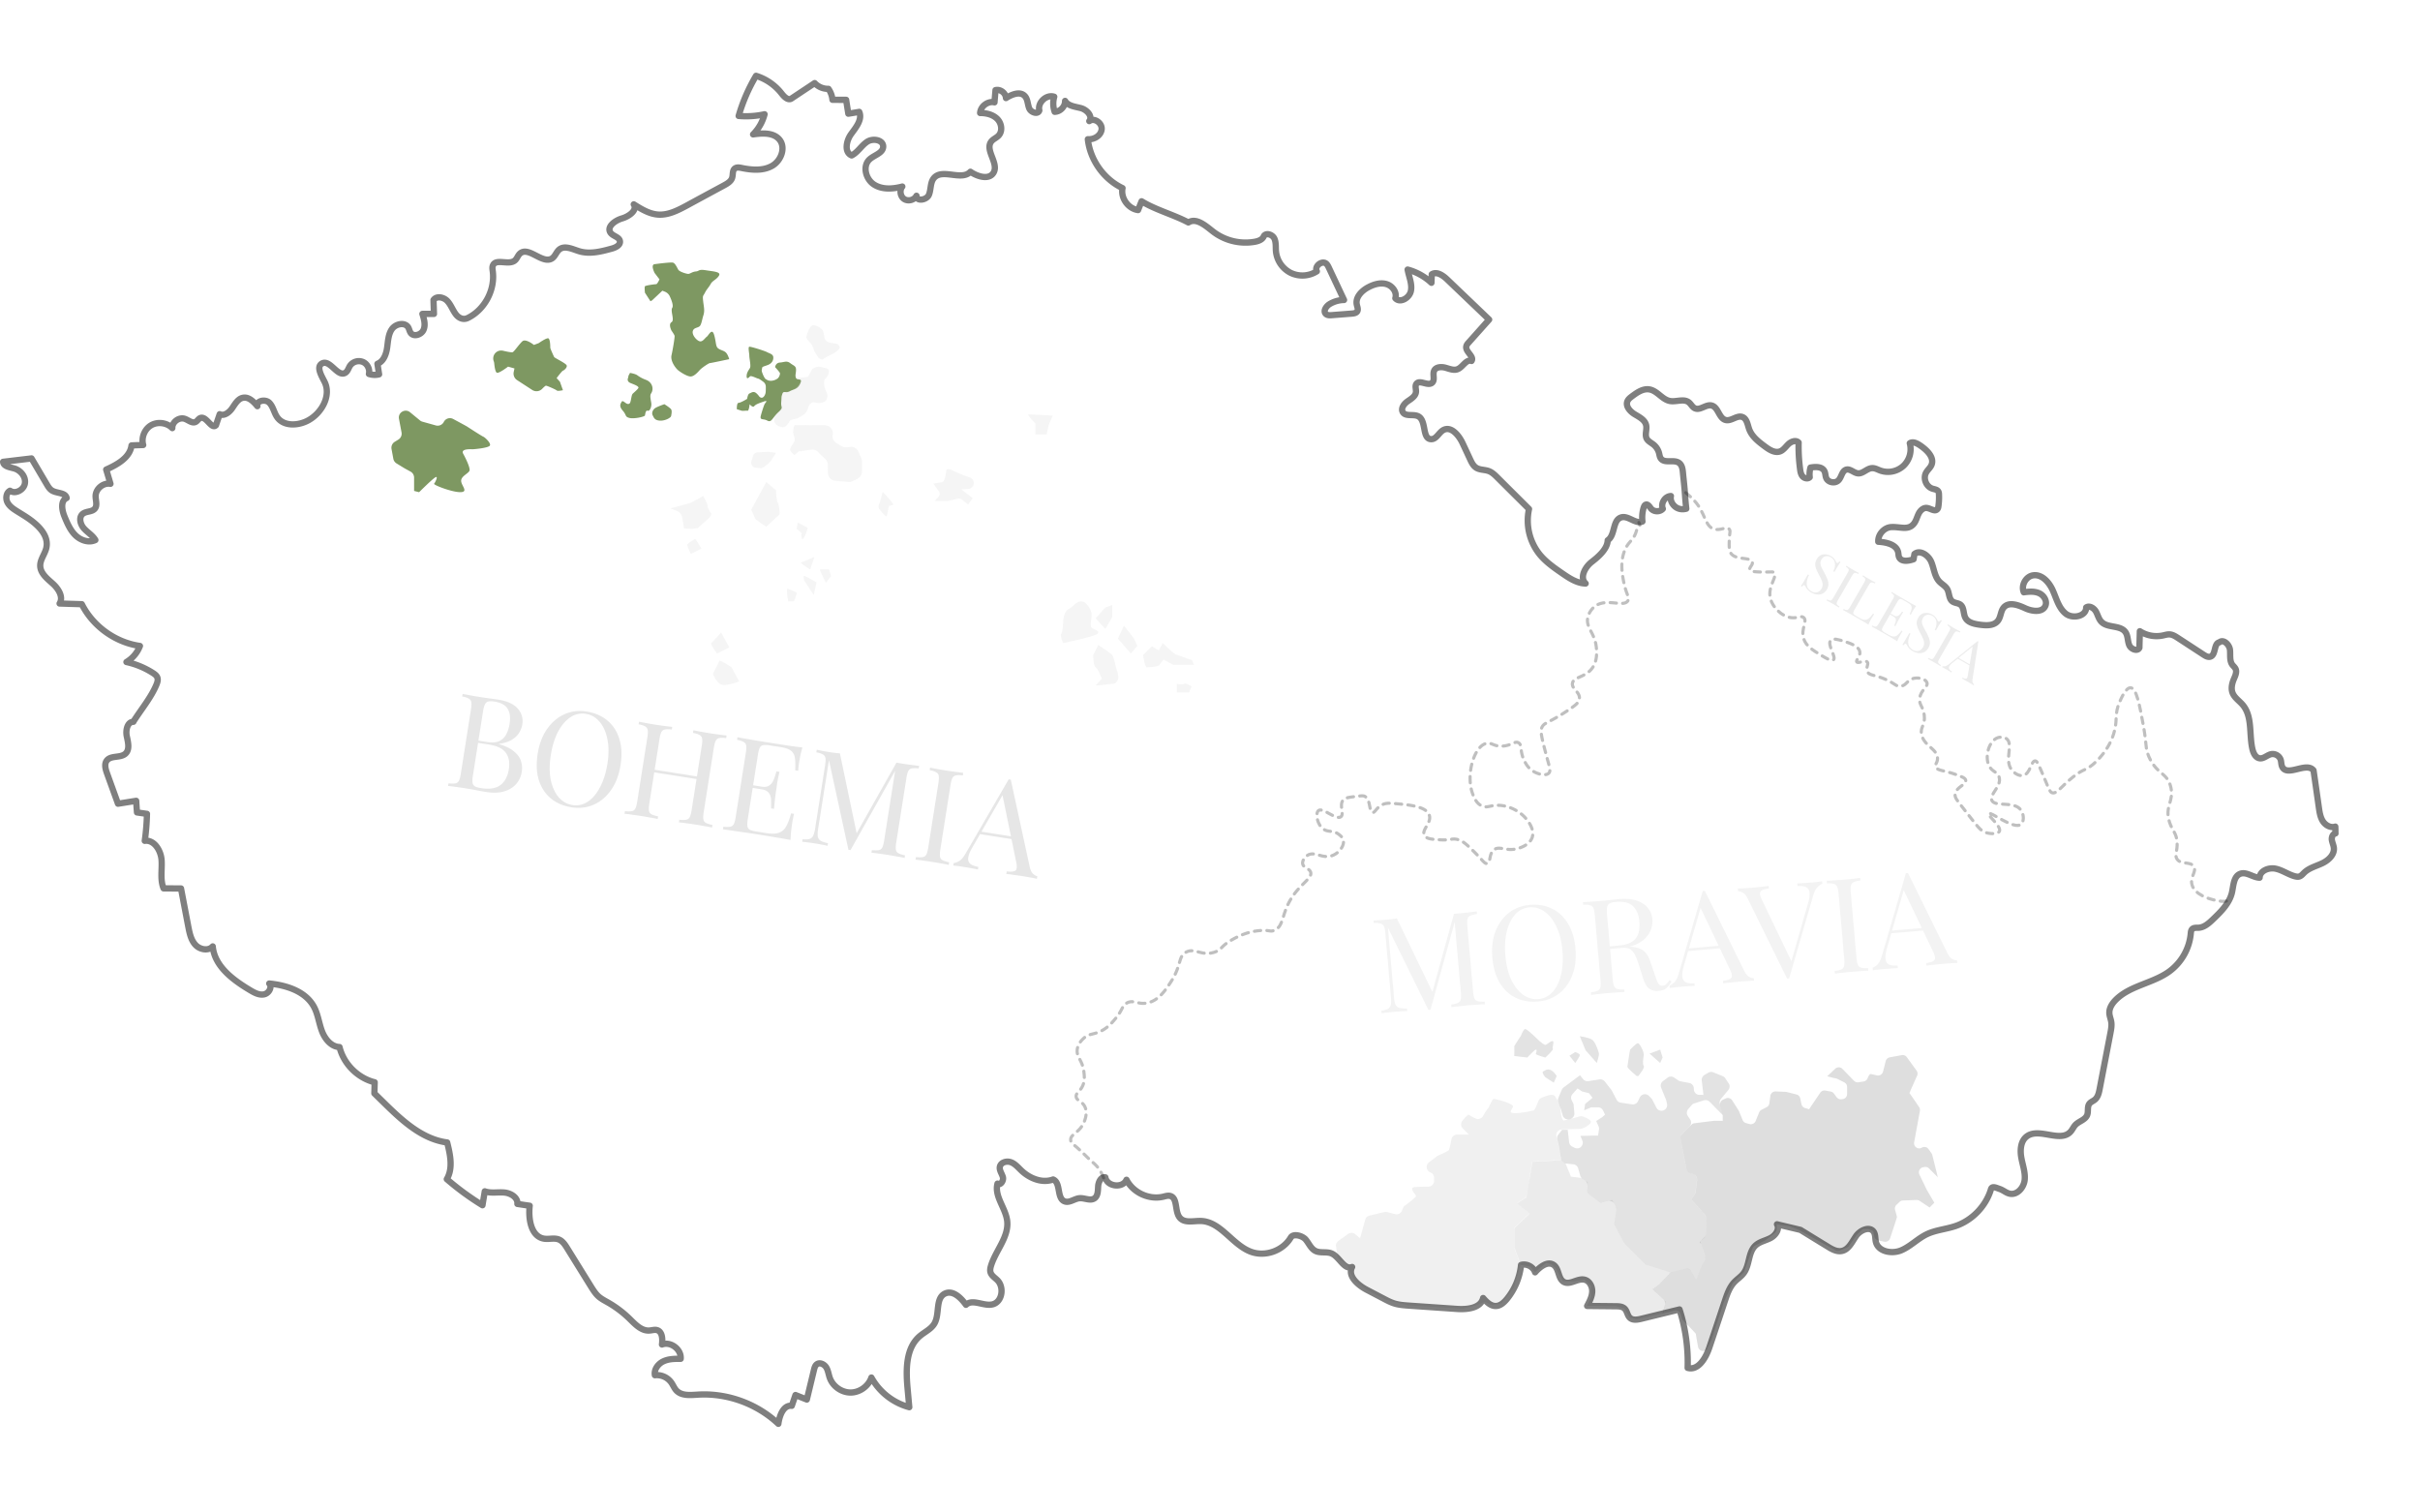 <svg xmlns="http://www.w3.org/2000/svg" width="248" height="155" fill="none"><g clip-path="url(#a)"><path fill="#B5B5B5" fill-opacity=".2" d="m137.075 128.738-.16-.977a.605.605 0 0 1 .237-.585l.99-.719a.597.597 0 0 1 .726.019l.514.418.527-1.896a.596.596 0 0 1 .437-.424l1.516-.36a.641.641 0 0 1 .289 0l.81.212a.597.597 0 0 0 .707-.36c.083-.212.18-.417.231-.456.122-.083 1.118-.829 1.202-.996.083-.167-.791-.867-.167-.951.353-.045.97-.051 1.426-.051a.598.598 0 0 0 .604-.598v-.315a.59.59 0 0 0-.379-.552.6.6 0 0 1-.141-1.035l.797-.604c.038-.025.07-.051.115-.07.225-.097.996-.45 1.099-.553.077-.077.206-.681.289-1.131a.593.593 0 0 1 .585-.482h1.201l-.623-.623a.586.586 0 0 1-.038-.797c.257-.315.591-.687.661-.61.065.064.373.231.656.372a.589.589 0 0 0 .777-.224c.2-.335.437-.72.508-.771.122-.084.418-.996.623-.996.206 0 2.031.456 1.947.79-.083.334-.54.662.206.662.745 0 1.825-.251 1.947-.289.09-.033.334-.624.456-.951a.591.591 0 0 1 .295-.315c.392-.18 1.189-.495 1.401-.187.289.418.579.996.579 1.324 0 .328.122 1.163.334 1.163.16 0 1.182-.283 1.6-.405a.615.615 0 0 1 .372.013c.296.109.836.347.804.553-.039.289-.829.707-1.08.707-.161 0-1.176.032-1.895.057a.594.594 0 0 0-.56.726c.11.47.232 1.016.258 1.08.038.122.205 1.324.205 1.324l-1.619.083-1.324.084-.283 1.645c0 .424-.34 2.004-.34 2.004l-.951.624 1.285 1.034-1.574 1.504c-.129.115 0-.167 0 0v1.94c.038.167.681 1.819.681 1.819l-.668 2.229a.571.571 0 0 1-.103.193L154 133.409a.583.583 0 0 1-.385.225l-.566.084a.565.565 0 0 1-.366-.065l-.263-.135a.62.62 0 0 0-.534-.012l-.443.212a.314.314 0 0 1-.109.038l-1.324.341a.863.863 0 0 1-.186.019l-5.449-.341a.317.317 0 0 1-.109-.019l-2.204-.552a.454.454 0 0 1-.129-.052l-1.876-.976s-.058-.033-.084-.052l-1.034-.777a.625.625 0 0 1-.174-.212l-.417-.823-.257-.585a.6.6 0 0 0-.225-.263l-.559-.36a.613.613 0 0 1-.27-.405l.038.039Z"/><path fill="#9E9E9E" fill-opacity=".2" d="m157.307 130.389-.476-.591-.97-.167-.681-1.818v-1.941l1.574-1.503-1.285-1.035.951-.623.623-3.65 2.943-.167.443.321.559 1.369 1.016.122.706.437-.07.72c-.02.212.07.411.237.539l1.164.874 1.163-.308.475.809-.212 1.44c-.026.167 0 .34.084.495l.931 1.734 2.134 2.134 2.57.803-1.163 1.227-.707.521 1.388 1.266-.27 1.188-2.737.636-.681-.18-.553-.951-.893-.237-2.943-.032.424-.919v-1.118l-.688-.649-1.118.192-1.098-.032-.611-1.137-.437-.52-.623-.225-1.182.97.013.006Z"/><path fill="#747474" fill-opacity=".2" d="m173.804 131.134-.469-.835a.57.57 0 0 0-.636-.277l-1.51.367-2.57-.803-2.076-2.076a.772.772 0 0 1-.103-.135l-.925-1.728a.613.613 0 0 1-.064-.354l.193-1.311a.607.607 0 0 0-.071-.379l-.154-.257a.576.576 0 0 0-.643-.263l-.739.199-1.169-.88a.573.573 0 0 1-.225-.514l.039-.379a.584.584 0 0 0-.27-.547l-.212-.128a.581.581 0 0 1-.251-.328l-.225-.777a.562.562 0 0 0-.495-.411l-.796-.084-.444-.321-.205-1.305s0-.025-.007-.045l-.186-.796a.584.584 0 0 1 .103-.482l.392-.508h.571l.148 1.279a.578.578 0 0 0 .322.45l.25.122a.568.568 0 0 0 .656-.11.587.587 0 0 0 .128-.623l-.199-.488 1.433-.032h.372l.097-.611a.609.609 0 0 0-.039-.321l-.244-.559.623-.405.283-.251-.212-.43a.579.579 0 0 0-.514-.321h-.572a.545.545 0 0 0-.225.045l-.617.263.097-.655.758-.624-.353-.469-.714-.186-.469-.308-.514.571a.576.576 0 0 0-.083.649l.135.257a.68.68 0 0 1 .064.219l.071.835a.58.58 0 0 1-.437.611l-.071.019a.573.573 0 0 1-.688-.405l-.173-.61s-.006-.026-.013-.039l-.263-.732a.566.566 0 0 1 .013-.424l.346-.816a.558.558 0 0 1 .187-.238l1.677-1.247.321.399a.57.57 0 0 0 .533.205l1.144-.18a.581.581 0 0 1 .54.212l.662.842.058.09.494.938a.578.578 0 0 0 .424.302l1.164.174a.57.57 0 0 0 .597-.315l.199-.405a.576.576 0 0 1 .926-.148l.244.244a.53.53 0 0 1 .103.142l.424.822c.083.161.231.27.404.302h.013a.573.573 0 0 0 .669-.687l-.078-.341s-.019-.064-.025-.09l-.501-1.227a.576.576 0 0 1 .186-.675l.469-.353a.58.58 0 0 1 .668-.019l.437.295a.615.615 0 0 0 .212.09l.913.174a.571.571 0 0 1 .462.52l.013.174a.573.573 0 0 0 .572.526h.405l-.174-1.477a.583.583 0 0 1 .283-.566l.392-.231a.575.575 0 0 1 .501-.039l.97.392c.11.045.2.116.264.219l.347.52a.571.571 0 0 1-.039.688l-.751.906c-.116.141-.161.334-.116.514l.295 1.143-1.336-1.362a.584.584 0 0 0-.585-.148l-.996.315a.55.55 0 0 0-.263.174l-.354.411a.58.58 0 0 0-.045.694l.245.366a.573.573 0 0 1-.071.726l-.758.759a.591.591 0 0 0-.161.52l.591 3.039a.595.595 0 0 0 .379.437l.334.116c.257.09.418.347.386.617l-.148 1.201a.693.693 0 0 1-.09.251l-.36.54 1.369 1.51a.57.57 0 0 1 .148.398l-.026 1.651a.577.577 0 0 1-.205.437l-.354.296.514 1.549a.332.332 0 0 1-.013.25l-.398.925-.546 1.189h.006Zm-14.577-20.183-.868-.559s-.405-.494-.218-.591c.186-.096.405-.283.745-.154.341.129.643.63.643.63l-.302.674Zm2.202-2.017-.591-.745.591-.373s.469.154.469.308c0 .155-.469.81-.469.81Zm-3.074-.559s-.996-.283-.964-.372c.032-.09.154-.47 0-.437-.154.032-.868.809-.868.809l-1.343-.154s.026-.9 0-.964c-.025-.064.688-1.118.688-1.118s.25-.681.437-.681c.186 0 1.086.867 1.246 1.028.161.161.656.591.81.591.154 0 .623-.469.778-.372.154.096-.097.681 0 .777.096.096-.778.9-.778.9l-.006-.007Zm5.285.559-1.15-1.304-.592-1.433s.958.122 1.286.373c.327.25.642 1.214.674 1.401.032.186-.218.963-.218.963Z"/><path fill="#747474" fill-opacity=".2" d="M167.74 110.277s-.996-.79-.964-.977c.032-.186.251-1.709.283-1.741.032-.032.655-.681.81-.656.154.026.642.9.584 1.247-.058.347-.148.9 0 1.086.148.186-.559 1.034-.559 1.034h-.154v.007Zm2.393-1.343-1.086-.963 1.086-.405.25.809-.25.559Z"/><path fill="#5D5D5D" fill-opacity=".2" d="M175.013 138.151a.526.526 0 0 1-.996-.128 53.971 53.971 0 0 1-.231-1.324c0-.051-.989-1.067-1.298-1.381a.491.491 0 0 1-.128-.225l-.123-.424a.525.525 0 0 0-.629-.367l-1.234.302.251-.893a.52.52 0 0 0-.155-.533l-1.15-1.048.669-.488s.051-.038.07-.064l1.131-1.195 1.542-.373a.523.523 0 0 1 .585.251l.488.867.913-2.05a.55.55 0 0 0 .019-.379l-.392-1.169c-.064-.193-.25-.174-.103-.315l.405-.392a.509.509 0 0 0 .161-.373l.025-1.638a.521.521 0 0 0-.135-.36l-1.381-1.523.366-.546a.513.513 0 0 0 .084-.231l.148-1.208a.584.584 0 0 0-.392-.624l-.354-.122a.533.533 0 0 1-.347-.398l-.604-3.091a.523.523 0 0 1 .148-.475l.977-.977a.512.512 0 0 1 .308-.148l1.992-.25h.9v-.559l-.257-.996a.53.53 0 0 1 .302-.617l.269-.122a.529.529 0 0 1 .656.199l.662 1.041.045.083.366.9a.534.534 0 0 0 .347.308l.353.097a.531.531 0 0 0 .63-.309l.36-.886a.514.514 0 0 1 .25-.27l.515-.264a.523.523 0 0 0 .282-.398l.103-.758a.528.528 0 0 1 .546-.457l1.003.039c.038 0 .07.006.109.013l1.015.257a.529.529 0 0 1 .386.398l.128.598c.039.186.18.34.36.392l.418.128 1.143-1.69a.53.53 0 0 1 .534-.225l.546.103c.128.026.25.097.328.206l.276.373a.54.54 0 0 0 .469.212l.122-.013a.531.531 0 0 0 .482-.527v-.72a.526.526 0 0 0-.283-.469c-.334-.173-.848-.437-.899-.424-.077.013-.855-.206-.855-.206l.816-.771a.526.526 0 0 1 .739.013l1.189 1.221c.122.122.289.18.456.154l.527-.083a.526.526 0 0 0 .405-.315c.083-.212.212-.463.321-.45.09.013.373.077.63.142a.53.53 0 0 0 .636-.386l.27-1.073a.533.533 0 0 1 .417-.392l1.234-.225a.516.516 0 0 1 .52.212l.996 1.375c.11.154.129.354.052.527-.257.566-.81 1.793-.778 1.793.032 0 .714 1.009.99 1.426a.513.513 0 0 1 .077.386l-.591 3.213a.527.527 0 0 0 .784.552.528.528 0 0 1 .7.154l.302.437c.039.052.064.11.077.174l.566 2.268-.906-.906a.527.527 0 0 0-.469-.148l-.135.026a.53.53 0 0 0-.379.752l.758 1.568.019.038.752 1.272-.482.495-1.022-.681a.527.527 0 0 0-.308-.09l-1.401.051a.53.53 0 0 0-.353.148l-.315.302a.524.524 0 0 0-.142.521c.084.289.193.687.193.726 0 .064-.45 1.413-.469 1.458-.006.026-.128.399-.231.714a.526.526 0 0 1-.611.353l-.604-.128a.53.53 0 0 1-.411-.418l-.103-.54-.527-.218-.546.032-.565.52s-.052.052-.071.084l-.79 1.111a.53.53 0 0 1-.238.187l-.707.276a.525.525 0 0 1-.449-.032l-3.657-2.037s-.038-.019-.057-.026l-.874-.353c-.039-.013-.077-.026-.116-.032l-1.292-.199v.469c0 .16-.077.315-.205.417l-.913.707s-.051.039-.083.052l-1.035.533a.566.566 0 0 0-.257.289l-.366 1.022-.456 1.298a.484.484 0 0 1-.135.205l-.97.926a.604.604 0 0 0-.116.16l-.861 1.838s-.019.038-.026.058l-1.24 3.778s-.013.039-.026.058l-.404.867h.025Z"/><path stroke="#000" stroke-linecap="round" stroke-linejoin="round" stroke-opacity=".5" stroke-width=".643" d="M13.673 73.966c-.624.006-.81.874-.681 1.484.128.61.327 1.35-.129 1.78-.514.476-1.497.154-1.921.713-.277.367-.129.88.025 1.311.373 1.035.752 2.076 1.125 3.11.623-.096 1.24-.199 1.863-.295.026.398.052.796.084 1.188.34.052.681.097 1.021.148a23.31 23.31 0 0 1-.224 2.763c.97-.128 1.651.99 1.722 1.966.07.977-.167 2.005.205 2.905.598 0 1.189.013 1.787.013l.751 3.932c.129.655.27 1.35.727 1.844.456.495 1.33.656 1.773.16.186 2.044 2.082 3.445 3.842 4.492.43.257.913.521 1.408.424.494-.09.873-.745.54-1.111 1.792.173 3.745.809 4.594 2.403.404.764.5 1.651.803 2.461.302.809.944 1.613 1.805 1.645.425 1.735 1.87 3.18 3.605 3.611-.013.379-.02.758-.032 1.137l.957.938c1.864 1.832 3.914 3.753 6.503 4.093.315 1.247.617 2.648-.038 3.759a27.542 27.542 0 0 0 3.656 2.673c.077-.475.16-.951.237-1.426.624.225 1.318.064 1.986.122.662.051 1.42.508 1.356 1.169.424.065.841.129 1.26.187-.149 1.349.128 3.148 1.464 3.373.508.084 1.054-.109 1.536.09.379.161.623.534.842.887l2.428 3.913c.238.379.476.765.81 1.054.276.238.604.405.919.585a10.849 10.849 0 0 1 2.249 1.696c.61.598 1.253 1.291 2.101 1.182.231-.025.463-.096.688-.038.552.148.597.906.52 1.478.9-.341 2.005.507 1.915 1.465-.598 0-1.221 0-1.767.257-.546.257-.983.835-.874 1.426a1.83 1.83 0 0 1 1.677.745c.193.27.308.592.533.829.527.553 1.407.463 2.166.418 3.013-.193 6.085.919 8.276 2.988.11-.848.527-1.953 1.375-1.844.128-.366.25-.733.379-1.105l1.163.462.733-3.039c.051-.212.115-.443.289-.572.302-.231.758-.013.963.308.2.322.238.714.367 1.074.308.88 1.214 1.516 2.146 1.51.932-.007 1.825-.656 2.12-1.536a6.309 6.309 0 0 0 3.881 3.039c-.057-.61-.109-1.221-.167-1.831-.18-1.934-.231-4.19 1.24-5.449.508-.437 1.176-.72 1.51-1.304.56-.977.065-2.59 1.086-3.065.804-.373 1.626.437 2.14 1.156.688-.642 1.812.174 2.725-.045.995-.244 1.22-1.754.494-2.48-.25-.251-.591-.45-.7-.79-.071-.225-.019-.469.051-.701.489-1.574 1.851-2.956 1.652-4.594-.161-1.324-1.337-2.519-.99-3.81.302.225.649-.302.553-.662-.103-.366-.386-.707-.309-1.073.097-.45.694-.617 1.131-.456.431.16.739.539 1.073.854.861.816 2.14 1.324 3.252.913.816.34.347 1.921 1.175 2.242.495.193 1.003-.276 1.53-.321.514-.045 1.086.302 1.523.019.372-.251.359-.784.385-1.234.026-.449.296-1.008.739-.925.167.957 1.78 1.15 2.166.251.687 1.33 2.332 2.082 3.791 1.728.212-.051.43-.122.642-.083.855.173.469 1.593 1.041 2.255.495.565 1.394.302 2.146.321 2.044.058 3.219 2.448 5.134 3.155 1.472.546 3.284-.103 4.08-1.458.264-.45 1.196-.187 1.53.205.334.399.539.938 1.002 1.17.508.25 1.144.038 1.664.263.81.354 1.273 1.709 2.095 1.382-.501.912.585 1.857 1.504 2.339.591.308 1.176.616 1.767.925.34.18.687.36 1.06.475.475.148.983.18 1.484.219 1.645.115 3.296.225 4.941.34 1.054.071 2.436-.083 2.667-1.118.347.399.771.829 1.298.816.463-.006.842-.36 1.137-.713a6.605 6.605 0 0 0 1.452-3.495c.579-.167 1.253.186 1.44.758.495-.572 1.311-1.195 1.921-.746.553.405.424 1.395 1.022 1.729.636.353 1.413-.399 2.12-.231.508.115.81.694.79 1.22-.019.527-.276 1.009-.52 1.472.983.013 1.96.019 2.943.032.315 0 .662.019.893.238.27.257.276.7.553.951.295.27.764.192 1.156.096 1.305-.321 2.615-.636 3.92-.957.617 1.927.899 3.964.835 5.988 1.08.309 1.857-1.002 2.217-2.069.54-1.606 1.073-3.206 1.606-4.812.225-.675.463-1.369.945-1.89.315-.34.72-.584.989-.957.611-.829.437-2.108 1.189-2.808.424-.398 1.035-.501 1.549-.771s.957-.906.662-1.407c.803.193 1.6.379 2.403.572.931.572 1.857 1.143 2.788 1.709.444.276.945.559 1.459.45.713-.148 1.041-.938 1.459-1.536.417-.598 1.388-1.028 1.799-.431.199.296.141.694.225 1.041.244 1.003 1.625 1.26 2.583.868.951-.399 1.69-1.195 2.615-1.645.932-.45 1.998-.521 2.975-.855 1.709-.584 3.104-2.037 3.624-3.772.109-.366.54-.141.9-.019.359.122.655.405 1.028.482.764.161 1.439-.636 1.523-1.407.083-.778-.213-1.536-.347-2.307-.135-.771-.065-1.677.552-2.152 1.253-.958 3.457.681 4.504-.495.187-.212.296-.482.489-.688.36-.379.996-.507 1.201-.996.155-.372-.012-.848.232-1.176.141-.186.385-.269.565-.417.315-.264.411-.694.488-1.093.367-1.914.739-3.829 1.106-5.744.07-.373.147-.752.083-1.131-.045-.302-.18-.591-.193-.893-.025-.514.277-.983.637-1.349 1.465-1.491 3.816-1.697 5.506-2.93a5.459 5.459 0 0 0 2.198-3.869c.013-.16.026-.34.141-.462.161-.174.437-.135.675-.148.565-.039 1.034-.45 1.446-.848.835-.797 1.715-1.664 1.966-2.789.154-.707.167-1.632.842-1.889.642-.244 1.298.385 1.985.398.026-.713.932-1.066 1.626-.925.694.141 1.291.591 1.979.778.154.038.315.07.462.025.212-.064.354-.25.508-.398.508-.489 1.227-.662 1.857-.964.63-.302 1.253-.88 1.176-1.58-.032-.277-.167-.534-.206-.817-.032-.276.097-.617.373-.655-.013-.219 0-.482-.019-.7-.469.16-.996-.129-1.266-.54-.27-.412-.347-.92-.418-1.414-.18-1.272-.36-2.538-.546-3.804-.713-.919-2.667.681-3.2-.353-.122-.231-.09-.514-.173-.758a.87.87 0 0 0-.971-.553c-.404.084-.745.475-1.163.424-.424-.051-.655-.514-.751-.932-.36-1.529.019-3.34-.996-4.543-.354-.417-.855-.732-1.048-1.24-.167-.45-.051-.957.135-1.4.148-.347.341-.752.161-1.086-.077-.142-.206-.245-.302-.367-.328-.43-.193-1.034-.257-1.567-.071-.534-.675-1.106-1.08-.752-.597.122-.34 1.285-.925 1.471-.238.077-.488-.064-.694-.199-.88-.572-1.761-1.15-2.641-1.722-.257-.167-.527-.34-.829-.36-.244-.02-.475.064-.713.11a3.163 3.163 0 0 1-2.352-.438c-.013.566-.032 1.131-.045 1.697-.192.418-.88.148-1.047-.283-.174-.43-.116-.944-.386-1.323-.526-.746-1.824-.393-2.461-1.054-.282-.29-.366-.714-.565-1.06-.199-.348-.662-.637-.996-.412.013.913-1.388 1.202-2.101.63-.713-.572-.945-1.536-1.317-2.371-.373-.835-1.118-1.69-2.024-1.549-.752.116-1.253 1.041-.951 1.735.526-.07 1.085-.122 1.574.097.488.218.848.81.636 1.298-.315.713-1.369.565-2.075.237-.707-.327-1.645-.674-2.172-.096-.341.379-.302.983-.617 1.388-.411.527-1.202.488-1.864.398-.565-.077-1.208-.212-1.471-.713-.225-.43-.116-1.047-.508-1.343-.237-.173-.578-.154-.816-.328-.379-.276-.308-.867-.539-1.272-.187-.315-.534-.488-.791-.752-.514-.533-.552-1.349-.842-2.03-.282-.681-1.156-1.279-1.722-.803-.032.18-.057.36-.09.533-.526.193-1.278.29-1.49-.225-.058-.148-.052-.315-.084-.469-.167-.822-1.208-1.047-2.043-1.099-.045-.745.597-1.465 1.343-1.503.944-.045 1.754.379 2.326-.373.218-.29.302-.655.462-.983.161-.328.47-.636.829-.604.379.032.81.417 1.08.141.09-.09.116-.225.128-.353.052-.38.071-.771.052-1.157 0-.122-.013-.25-.084-.347-.122-.173-.366-.192-.572-.257-.649-.193-.996-1.047-.668-1.638.154-.283.424-.489.553-.784.334-.771-.456-1.536-1.157-2.011-.321-.219-.739-.437-1.06-.225a2.346 2.346 0 0 1-.662 2.326 2.352 2.352 0 0 1-2.371.469c-.276-.103-.546-.264-.842-.244-.52.025-.925.584-1.439.533-.424-.039-.784-.488-1.195-.38-.437.123-.476.746-.784 1.08-.347.38-1.08.25-1.272-.224-.097-.232-.071-.502-.193-.72-.251-.463-.906-.437-1.42-.347-.09.321-.116.662-.077.99-.187.199-.546.121-.726-.084-.18-.206-.232-.495-.264-.765a17.315 17.315 0 0 1-.148-2.705c-.269-.283-.751-.116-1.034.148-.283.263-.508.623-.868.758-.526.193-1.079-.154-1.529-.488-.668-.495-1.368-1.028-1.645-1.812-.16-.457-.231-1.048-.681-1.221-.559-.219-1.156.462-1.735.302-.681-.18-.739-1.317-1.426-1.484-.579-.142-1.17.533-1.709.289-.27-.122-.399-.437-.63-.617-.527-.405-1.285-.013-1.934-.135-.791-.148-1.285-1.035-2.082-1.182-.662-.123-1.279.308-1.819.713-.179.135-.359.276-.449.482-.225.514.257 1.053.732 1.343.476.289 1.054.572 1.182 1.118.103.456-.154.964.052 1.375.141.282.463.424.707.623.27.218.469.52.559.855.051.192.07.404.186.565.392.546 1.349.058 1.883.463.295.225.353.636.385 1.002.077.823.148 1.298.219 2.352.019.308.058.77.122 1.33-.039.013-.643.2-1.144-.212-.321-.264-.52-.675-.43-1.086-.611.02-1.067.752-.829 1.31-.302.341-.919.328-1.208-.025-.155-.193-.328-.495-.553-.398-.103.045-.154.16-.193.27a3.489 3.489 0 0 0-.135 1.452c-.694.308-1.452-.643-2.178-.418-.906.276-.591 1.831-1.381 2.346-.026.88-.939 1.676-1.632 2.21-.694.533-1.273 1.62-.63 2.217-.887-.02-1.671-.54-2.397-1.041-.822-.566-1.651-1.144-2.294-1.915a5.547 5.547 0 0 1-1.111-4.678c-1.08-1.08-2.166-2.153-3.245-3.232-.257-.257-.527-.52-.861-.649-.431-.167-.939-.103-1.324-.36-.289-.193-.45-.52-.598-.835-.257-.553-.514-1.105-.771-1.651-.379-.816-1.176-1.793-1.972-1.37-.469.252-.714.946-1.247.939-.957-.006-.475-1.844-1.298-2.326-.501-.29-1.311.051-1.613-.437-.237-.38.116-.855.482-1.112.367-.257.823-.52.861-.963.026-.283-.122-.598.045-.83.334-.462 1.183.27 1.613-.115.321-.283.026-.842.206-1.234.18-.398.745-.417 1.163-.302.417.116.874.315 1.272.135.52-.231.861-1.034 1.394-.829.302-.462-.617-.919-.539-1.465.025-.173.141-.314.263-.443l2.082-2.333c-1.433-1.375-2.872-2.743-4.305-4.118-.431-.412-1.073-.855-1.574-.52-.013.288-.02.578-.033.867a5.803 5.803 0 0 0-2.441-1.356c.128.726.475 1.446.34 2.172-.128.726-1.111 1.317-1.6.764.193-.604-.295-1.265-.906-1.445-.604-.18-1.266.012-1.825.302-.694.353-1.381 1.034-1.22 1.799.051.238.173.501.038.707-.109.16-.328.192-.527.212-.687.051-1.375.109-2.062.16-.219.02-.469.026-.624-.128-.289-.29.026-.771.367-.99a2.96 2.96 0 0 1 1.503-.437l-1.561-3.315c-.065-.135-.129-.27-.238-.38-.431-.424-1.285.238-.99.759a2.77 2.77 0 0 1-2.673.16 2.78 2.78 0 0 1-1.516-2.21c-.039-.443.026-.912-.167-1.317-.193-.398-.823-.617-1.073-.25-.122.36-.533.513-.906.584a5.467 5.467 0 0 1-4.325-1.06c-.751-.591-1.702-1.433-2.505-.913-1.478-.79-3.367-1.291-4.794-2.171-.122.302-.238.597-.36.9-1.021-.142-1.799-1.241-1.593-2.25-1.928-.919-3.322-2.885-3.554-5.012.643.058 1.343-.373 1.414-1.009.071-.642-.752-1.233-1.266-.848.379-.488-.244-1.156-.842-1.324-.597-.16-1.33-.212-1.638-.745.019.572-.495 1.112-1.067 1.118a2.531 2.531 0 0 1-.045-1.542c-.797-.27-1.722.585-1.529 1.4-.116.444-.848.226-1.028-.198-.18-.424-.148-.951-.469-1.285-.489-.508-1.33-.155-1.921.218-.02-.514-.572-.938-1.073-.816-.033.418-.071.835-.103 1.253-.675-.16-1.427.398-1.472 1.092.636 0 1.305.155 1.754.604.45.45.572 1.253.135 1.716-.218.231-.546.347-.745.598-.688.886.803 2.236.231 3.2-.456.764-1.638.41-2.37-.097-.894.97-2.873-.366-3.734.636-.398.463-.29 1.17-.52 1.729-.238.559-1.305.7-1.273.096-.218.437-.841.604-1.253.34-.41-.263-.507-.905-.199-1.285-.97.258-2.069.335-2.91-.212-.842-.546-1.19-1.889-.45-2.57.488-.45 1.381-.642 1.4-1.304.02-.707-1.06-.893-1.645-.501-.59.392-.957 1.08-1.587 1.4-.784-.32-.552-1.51-.051-2.197.501-.688 1.17-1.49.829-2.268-.373.064-.746.128-1.118.186-.077-.476-.154-.945-.225-1.42-.47 0-.932 0-1.4-.006a2.343 2.343 0 0 0-.412-1.119 1.893 1.893 0 0 1-1.414-.59c-.79.526-1.587 1.053-2.377 1.58-.34.231-.746-.173-.996-.495a5.326 5.326 0 0 0-2.635-1.831 17.431 17.431 0 0 0-1.78 4.112 8.76 8.76 0 0 0 2.654-.173 4.511 4.511 0 0 1-1.176 2.062c.958-.135 2.095-.205 2.706.54.674.823.16 2.172-.765 2.692s-2.07.425-3.11.212c-.238-.05-.514-.096-.707.058-.263.212-.167.63-.27.951-.115.367-.488.585-.829.771-1.26.681-2.525 1.363-3.784 2.05-.932.501-1.928 1.022-2.982.945-.906-.065-1.715-.566-2.487-1.048.393.624-.507 1.24-1.214 1.446-.707.206-1.587.855-1.17 1.459.251.366.9.43.965.867.064.405-.425.65-.817.758-1.086.302-2.242.598-3.328.283-.694-.206-1.504-.642-2.069-.186-.296.244-.405.668-.713.893-.977.694-2.442-1.285-3.322-.47-.219.2-.296.521-.527.708-.63.514-1.934-.244-2.243.507-.077.187-.038.392-.013.591.251 1.909-.816 3.92-2.538 4.781-.475.238-.95.032-1.266-.398-.32-.43-.494-.964-.867-1.35-.373-.385-1.092-.527-1.4-.09.012.476.031.951.044 1.427h-1.182c.167.527.334 1.111.122 1.619-.212.514-1.002.778-1.324.328-.115-.16-.147-.373-.244-.553-.34-.578-1.291-.385-1.677.16-.385.547-.398 1.26-.495 1.928-.096.662-.366 1.395-.99 1.633.059.36.11.72.168 1.079-.34.09-.707.07-1.041-.038.116-.489-.16-1.041-.623-1.234a1.104 1.104 0 0 0-1.324.405c-.154.244-.225.559-.469.706-.79.495-1.561-1.394-2.384-.957-.623.334-.077 1.24.244 1.87.714 1.4-.25 3.168-1.612 3.939-1.029.584-2.526.68-3.22-.277-.334-.462-.417-1.098-.822-1.503-.405-.405-1.356-.206-1.221.353-.386-.469-.893-.983-1.484-.86-.508.102-.797.629-1.093 1.06-.295.43-.822.848-1.285.623-.128.379-.257.752-.385 1.13-.457.463-.964-.957-1.581-.745-.206.07-.308.309-.501.405-.354.18-.733-.186-1.105-.315-.592-.206-1.311.321-1.285.951-.547-.559-1.485-.687-2.166-.295-.675.392-1.034 1.272-.816 2.024-.398.013-.797.025-1.195.045-.16 1.246-1.452 1.96-2.596 2.473.148.489.29.97.437 1.459-.745-.135-1.523.52-1.523 1.272 0 .43.2.926-.07 1.266-.29.366-.9.25-1.254.546-.43.354-.244 1.08.129 1.491.373.418.893.707 1.17 1.189-.675.321-1.51.032-2.044-.489-.533-.52-.835-1.233-1.118-1.92-.27-.656-.43-1.62.218-1.896-.115-.585-1.008-.457-1.516-.778-.231-.148-.38-.392-.52-.63L3.23 46.98l-2.91.347c.038.475.68.552 1.137.68.655.187 1.195.843 1.098 1.517-.096.675-.97 1.157-1.529.765-.405.218-.469.816-.25 1.22.218.405.63.669 1.021.913.206.129.405.25.61.38 1.24.764 2.66 1.927 2.34 3.353-.148.636-.643 1.195-.624 1.844.026.772.733 1.318 1.305 1.832.571.52 1.092 1.362.68 2.017.759.026 1.517.045 2.275.071 1.144 2.268 3.444 3.92 5.957 4.28a3.271 3.271 0 0 1-1.382 1.645 8.366 8.366 0 0 1 2.712 1.124c.186.122.38.257.456.469.09.25-.006.52-.11.765-.552 1.317-1.599 2.557-2.357 3.771l.013-.006Z"/><path stroke="#000" stroke-dasharray="0.64 0.64" stroke-linecap="round" stroke-opacity=".5" stroke-width=".321" d="M172.752 50.487c.79.694.514.424.893.836 1.131 1.214 1.047 2.634 2.031 2.904.668.18 1.253-.321 1.535 0 .167.193.013.43 0 1.163-.013.681-.019 1.028.148 1.285.488.778 2.05.366 2.217.913.096.315-.379.578-.251.828.039.078.174.225 1.658.206.643-.006.733-.038.829.051.379.36-.598 1.305-.418 2.474.161 1.028 1.163 2.012 2.146 2.147.669.09 1.029-.251 1.305 0 .405.366-.328 1.169 0 2.178.244.745.919 1.15 1.831 1.709.437.263 1.009.61 1.215.437.321-.283-.675-1.555-.283-1.992.231-.257.809-.077 1.368.096.502.155 1.53.47 1.62 1.086.07.47-.45.848-.309 1.028.155.2.816-.237 1.061 0 .199.193-.155.572 0 .964.173.444.771.334 1.863.81 1.002.437 1.105.784 1.587.713.598-.09.643-.662 1.337-.81.526-.109 1.208.071 1.336.437.161.444-.649.74-.745 1.62-.077.668.353.81.469 1.709.135 1.06-.424 1.182-.283 1.966.231 1.227 1.722 1.523 1.645 2.544-.032.425-.296.54-.186.81.167.398.829.321 2.081.778.63.231.958.353.996.59.071.45-.983.688-1.085 1.402-.052.353.16.604.681 1.272 1.709 2.165 1.889 2.531 2.551 2.705.494.129 1.163.129 1.304-.154.251-.501-1.266-1.639-1.118-1.831.186-.251 2.589 1.709 3.328 1.117.322-.256.322-1.002 0-1.458-.7-.99-2.647-.27-2.987-.996-.29-.63 1.04-1.427.745-2.397-.174-.572-.707-.495-1.028-1.15-.489-.996.025-2.628.931-2.891.065-.02.534-.148.868.122.739.59-.283 2.165.527 3.2.263.34.758.655 1.176.559.732-.168.803-1.504 1.221-1.491.218 0 .359.373.996 1.895.475 1.144.552 1.311.745 1.37.488.147.912-.644 2.146-1.62 1.092-.868 1.208-.604 2.024-1.272.296-.251 1.761-1.51 2.236-3.515.289-1.195-.013-1.652.495-2.86.161-.372.649-1.535 1.15-1.49.598.051.919 1.812 1.272 3.733.418 2.268.193 2.416.592 3.328.796 1.819 1.869 1.607 2.236 3.078.379 1.497-.662 2.005-.122 3.637.289.887.719 1.105.777 2.05.058.906-.296 1.317 0 1.741.411.591 1.362.193 1.709.745.328.521-.405 1.048-.186 1.864.283 1.06 1.863 1.471 2.146 1.542.855.219 1.189.2 1.594.096" opacity=".5"/><path stroke="#000" stroke-dasharray="0.64 0.64" stroke-linecap="round" stroke-linejoin="round" stroke-opacity=".5" stroke-width=".321" d="M113.097 120.712c-.457-1.188-.964-1.426-1.485-1.934-.996-.976-1.291-1.227-1.291-1.227-.424-.353-.585-.437-.598-.739-.025-.572.836-.707 1.305-1.677.07-.148.488-1.002.154-1.709-.283-.598-.874-.611-.9-1.06-.025-.386.411-.502.681-1.118.212-.482.167-.926.122-1.337-.128-1.291-.828-1.574-.681-2.422.097-.559.482-.926.624-1.061.604-.578 1.079-.34 1.992-.867.597-.347.963-.784 1.272-1.15.784-.932.662-1.324 1.182-1.619.681-.38 1.118.167 2.05 0 1.201-.212 1.953-1.375 2.474-2.179 1.105-1.703.719-2.615 1.568-3.045.912-.463 1.574.462 2.923 0 .771-.264.559-.566 1.741-1.247.476-.27 1.562-.88 3.014-.964.887-.051.906.148 1.304 0 1.074-.398.739-1.78 1.928-3.515.913-1.33 2.063-1.901 1.831-2.486-.147-.386-.739-.399-.809-.842-.045-.308.193-.655.469-.842.758-.514 1.548.399 2.583 0 .675-.257 1.234-.996 1.118-1.555-.058-.289-.289-.475-.437-.59-.578-.463-1.067-.22-1.555-.528-.688-.43-.9-1.658-.559-1.927.45-.36 1.806 1.015 2.3.623.373-.302-.231-1.24.264-1.741.205-.206.578-.251 1.323-.341.463-.058.694-.084.842-.013.643.315.431 1.587.81 1.664.257.052.392-.52 1.028-.81.347-.16.675-.153 1.06-.121 1.613.135 3.438.289 3.733 1.214.257.797-.848 1.504-.494 2.082.212.353.796.385 1.619.437 1.079.064 1.182-.187 1.773-.032.566.147.958.533 1.742 1.304.809.797 1.028 1.221 1.304 1.15.379-.103.135-.97.681-1.4.572-.45 1.221.192 2.397-.123.199-.051 1.253-.34 1.523-1.15.257-.777-.36-1.58-.559-1.831-.72-.932-2.101-1.594-3.361-1.433-.475.064-.765.225-1.182.064-.611-.237-.874-.918-.996-1.246-.739-1.992.154-4.954 1.433-5.192.533-.103.739.347 1.645.283.912-.065 1.246-.553 1.619-.34.398.224.103.847.591 1.83.129.264.366.733.868 1.06.507.328 1.336.547 1.644.22.238-.252.052-.676-.25-1.806-.431-1.633-.649-2.449-.469-2.86.244-.552.655-.424 2.641-1.741.912-.604 1.176-.861 1.214-1.215.077-.694-.809-.996-.713-1.587.109-.68 1.349-.578 2.05-1.587.494-.707.437-1.555.404-1.992-.115-1.593-1.15-2.114-.867-3.232a2.06 2.06 0 0 1 .655-1.028c1.176-.964 2.943.09 3.419-.591.238-.34-.154-.662-.405-1.928-.141-.72-.392-1.966.064-3.174.386-1.028.932-1.067 1.215-2.024.27-.919.507-.315.27-.919" opacity=".5"/><path fill="#000" d="M47.407 71.109a42.67 42.67 0 0 0 1.62.296c.418.066.818.125 1.202.176.383.051.655.09.815.115.933.147 1.604.453 2.014.919.41.465.565 1.004.469 1.617a2.287 2.287 0 0 1-.345.889c-.17.273-.427.51-.768.712-.331.194-.758.327-1.28.4l-.003.026c.688.2 1.208.454 1.56.765.361.303.597.632.705.986.108.353.133.713.076 1.077a2.42 2.42 0 0 1-.6 1.285c-.308.343-.72.588-1.235.735-.515.146-1.106.167-1.772.062a48.233 48.233 0 0 1-.878-.152c-.388-.08-.858-.163-1.409-.25a31.983 31.983 0 0 0-.922-.132 8.159 8.159 0 0 0-.737-.088l.042-.267c.305.03.537.03.697 0a.487.487 0 0 0 .37-.269c.079-.151.143-.387.194-.707l1.042-6.612c.052-.329.063-.573.033-.732a.487.487 0 0 0-.269-.37c-.141-.087-.362-.158-.663-.215l.042-.266Zm3.264.788c-.409-.065-.687-.031-.836.1-.148.132-.258.428-.331.89L48.46 79.5c-.049.311-.06.551-.031.72.028.168.109.29.243.366.133.075.338.135.613.178.871.138 1.534.037 1.988-.301.464-.346.755-.892.873-1.638.108-.685.005-1.243-.31-1.675-.305-.43-.88-.713-1.724-.846l-1.373-.216.017-.107.018-.12 1.147.181c.524.083.944.049 1.26-.102.316-.16.553-.395.712-.707.16-.321.27-.673.33-1.055.104-.658.035-1.174-.207-1.549-.23-.382-.68-.626-1.346-.731Zm9.456 1.026c.845.133 1.552.44 2.123.922.58.483.986 1.112 1.219 1.886.243.768.284 1.662.123 2.684-.157.995-.476 1.837-.958 2.526-.474.69-1.063 1.194-1.769 1.511-.705.317-1.471.41-2.298.28-.844-.133-1.556-.441-2.136-.924-.57-.482-.977-1.11-1.219-1.886-.233-.775-.27-1.669-.11-2.682.157-.995.477-1.837.959-2.526.482-.69 1.071-1.193 1.768-1.511.706-.317 1.472-.41 2.298-.28Zm-.09.232a2.157 2.157 0 0 0-1.602.362c-.49.333-.91.831-1.26 1.495-.342.666-.585 1.461-.731 2.385-.149.942-.15 1.784-.003 2.527.158.735.428 1.33.813 1.781.394.445.862.71 1.404.796a2.157 2.157 0 0 0 1.601-.363c.49-.333.905-.832 1.247-1.497.352-.673.6-1.468.745-2.383.15-.95.146-1.794-.011-2.529-.149-.734-.416-1.322-.801-1.766-.384-.452-.852-.721-1.403-.808Zm9.536 11.121.042-.267c.305.03.537.03.696.001a.487.487 0 0 0 .37-.27c.08-.151.144-.387.194-.707l1.043-6.612c.051-.328.063-.572.033-.732a.487.487 0 0 0-.27-.37c-.14-.086-.362-.158-.662-.214l.042-.267c.203.041.459.09.768.149a32.571 32.571 0 0 0 1.893.298c.304.04.55.069.738.09l-.042.266c-.304-.039-.54-.04-.71-.003a.486.486 0 0 0-.357.272c-.077.142-.142.378-.194.707l-1.042 6.612c-.05.32-.062.564-.034.732a.486.486 0 0 0 .256.368c.152.079.377.15.677.216l-.042.267a8.144 8.144 0 0 0-.73-.142 33.92 33.92 0 0 0-1.892-.299 9.57 9.57 0 0 0-.777-.095ZM64 83.397l.042-.266c.304.03.537.03.696 0a.487.487 0 0 0 .37-.269c.08-.152.144-.387.194-.707l1.043-6.612c.051-.329.063-.573.033-.732a.487.487 0 0 0-.27-.37c-.14-.087-.362-.158-.662-.215l.042-.266a42.629 42.629 0 0 0 1.7.309c.31.049.618.093.921.131.313.04.572.072.778.096l-.042.266c-.304-.038-.54-.04-.71-.002a.486.486 0 0 0-.357.271c-.077.143-.142.379-.194.707l-1.042 6.612c-.05.32-.062.564-.034.733a.486.486 0 0 0 .256.368c.152.078.377.15.677.216l-.042.266c-.202-.05-.458-.1-.77-.148a31.62 31.62 0 0 0-1.892-.299 8.153 8.153 0 0 0-.737-.089Zm2.58-4.32.042-.266 5.265.83-.042.267-5.265-.83ZM82.229 76.6c-.085.306-.159.604-.223.894-.055.292-.094.513-.118.665a10.307 10.307 0 0 0-.09.832l-.307-.048c.03-.533.019-.958-.031-1.275-.05-.327-.184-.571-.404-.734-.21-.17-.55-.291-1.022-.366l-1.106-.174c-.302-.048-.537-.057-.706-.03a.45.45 0 0 0-.355.259c-.077.143-.141.378-.193.707l-1.043 6.612c-.05.32-.061.564-.033.732a.486.486 0 0 0 .256.369c.153.07.38.128.683.175l.973.154c.56.088.994.08 1.302-.027.317-.105.564-.316.742-.634.188-.326.36-.777.514-1.354l.307.049a9.204 9.204 0 0 0-.192.953c-.026.169-.06.414-.102.735-.031.314-.056.643-.073.986-.45-.09-.96-.179-1.53-.268a98.353 98.353 0 0 0-1.517-.253l-.76-.12a39.608 39.608 0 0 0-.988-.142 44.187 44.187 0 0 0-1.082-.157 38.566 38.566 0 0 0-1.042-.15l.042-.267c.305.03.537.03.697 0a.487.487 0 0 0 .37-.27c.079-.15.143-.387.194-.707l1.042-6.611c.052-.33.063-.573.034-.733a.487.487 0 0 0-.27-.37c-.141-.086-.362-.157-.663-.214l.042-.266 1.036.19c.364.058.723.119 1.078.184l.986.155a6059.656 6059.656 0 0 0 2.146.338c.526.074.994.134 1.406.181Zm-3.012 4.198-.02.133-.022.133-2.439-.384.021-.134.021-.133 2.44.385Zm.664-1.699c-.115.5-.194.885-.236 1.151-.033.268-.067.513-.102.736-.035.222-.07.467-.102.735a36.45 36.45 0 0 0-.117 1.17l-.306-.048c.01-.29.008-.573-.003-.848a1.193 1.193 0 0 0-.215-.717c-.132-.203-.393-.335-.784-.397l.042-.266c.293.046.524.023.693-.068.18-.1.32-.237.42-.412.101-.176.18-.36.238-.55.059-.2.114-.379.166-.534l.306.048Zm14.31-.613-.042.267c-.303-.039-.54-.04-.71-.003a.486.486 0 0 0-.357.272c-.077.142-.142.378-.193.707l-1.043 6.612c-.05.32-.062.564-.033.732a.486.486 0 0 0 .256.368c.151.079.377.151.676.216l-.042.267c-.202-.05-.458-.1-.769-.149a31.615 31.615 0 0 0-1.893-.298 8.165 8.165 0 0 0-.737-.089l.042-.267c.305.03.537.03.697.001a.487.487 0 0 0 .37-.27c.079-.151.143-.387.193-.707l1.156-7.331.047.048-4.648 8.256-.214-.033-1.995-9.181-1.11 7.038c-.05.32-.063.578-.04.773.035.187.13.334.286.44.167.1.422.186.766.258l-.042.267a5.966 5.966 0 0 0-.623-.126 18.107 18.107 0 0 0-1.413-.223 4.995 4.995 0 0 0-.564-.061l.042-.267c.305.03.539.022.701-.026a.616.616 0 0 0 .381-.336c.083-.178.15-.427.2-.747l1.021-6.479c.052-.328.063-.573.034-.732a.487.487 0 0 0-.27-.37c-.141-.086-.362-.158-.663-.214l.042-.267c.15.033.335.071.556.115a16.745 16.745 0 0 0 1.817.259l1.77 8.449-.244.07 4.266-7.564a2371.996 2371.996 0 0 0 .627.098c.31.05.618.093.922.132.312.04.571.072.777.095Zm4.52.713-.042.267c-.303-.04-.54-.04-.71-.003a.486.486 0 0 0-.357.272c-.077.142-.141.378-.193.707l-1.043 6.611c-.05.32-.061.564-.033.733a.486.486 0 0 0 .256.368c.151.079.377.15.676.216l-.042.267a9.35 9.35 0 0 0-.769-.149 31.622 31.622 0 0 0-1.893-.298 8.159 8.159 0 0 0-.737-.09l.042-.266c.305.03.537.03.697 0a.487.487 0 0 0 .37-.269c.079-.151.143-.387.194-.707l1.042-6.612c.052-.329.063-.573.034-.732a.487.487 0 0 0-.27-.37c-.141-.087-.362-.158-.663-.214l.042-.267a33.647 33.647 0 0 0 2.622.44c.312.04.572.073.777.096Zm4.874.7 1.931 8.898c.08.358.195.609.346.75.152.134.299.216.439.248l-.042.266a6.813 6.813 0 0 0-.649-.13 24.83 24.83 0 0 0-.771-.135 33.425 33.425 0 0 0-.975-.14 8.16 8.16 0 0 0-.737-.088l.042-.267c.456.053.756.023.902-.09.147-.123.167-.425.061-.906l-1.435-7.016.241-.14-3.27 5.66c-.198.333-.33.622-.396.866-.065.236-.073.43-.024.584.058.155.17.278.338.368.177.091.403.163.677.216l-.042.266a11.28 11.28 0 0 0-.782-.15 22.77 22.77 0 0 0-.745-.131 11.571 11.571 0 0 0-.575-.078 3.267 3.267 0 0 0-.431-.04l.042-.267c.185-.016.383-.09.595-.22.213-.14.427-.397.641-.773l4.406-7.584.107.016.106.017Zm.734 5.922-.043.267-3.972-.627.175-.245 3.84.605Z" opacity=".1"/><path fill="#000" fill-opacity=".5" d="m151.337 93.403.024.27c-.304.035-.534.09-.69.168a.486.486 0 0 0-.281.35c-.04.156-.046.4-.017.732l.583 6.668c.029.322.077.562.144.719a.487.487 0 0 0 .338.295c.166.04.402.055.708.047l.024.268c-.208 0-.469.014-.782.042a30.768 30.768 0 0 0-1.909.167c-.305.026-.55.057-.737.091l-.024-.269c.304-.044.529-.1.677-.167a.489.489 0 0 0 .294-.351c.04-.166.045-.41.017-.733l-.647-7.393.058.035-2.52 9.134-.215.018-4.151-8.427.621 7.097c.028.323.078.576.148.759a.655.655 0 0 0 .384.36c.185.056.453.077.804.065l.024.269a5.84 5.84 0 0 0-.634.028 17.373 17.373 0 0 0-1.425.125 4.876 4.876 0 0 0-.562.076l-.024-.269c.303-.045.528-.109.674-.194a.616.616 0 0 0 .288-.418c.038-.193.042-.451.014-.774l-.571-6.533c-.03-.331-.078-.57-.145-.718a.485.485 0 0 0-.35-.295c-.158-.05-.39-.065-.695-.047l-.024-.27a25.302 25.302 0 0 0 1.254-.068 19.744 19.744 0 0 0 1.139-.141l3.754 7.772-.219.127 2.316-8.37.309-.027.322-.028a48.413 48.413 0 0 0 1.704-.19Zm5.432-.665c.851-.074 1.612.053 2.282.383.679.33 1.224.841 1.637 1.537.422.685.677 1.543.768 2.574.087 1.003-.02 1.898-.321 2.683-.293.784-.743 1.415-1.352 1.892-.608.478-1.329.753-2.162.826-.852.075-1.617-.053-2.296-.382-.67-.329-1.216-.841-1.638-1.536-.413-.695-.664-1.554-.753-2.575-.088-1.004.019-1.898.32-2.683.302-.785.752-1.416 1.352-1.893.608-.477 1.329-.753 2.163-.826Zm-.033.247a2.155 2.155 0 0 0-1.466.738c-.395.44-.682 1.026-.862 1.755-.171.728-.216 1.558-.135 2.49.083.95.286 1.768.608 2.453.33.676.736 1.186 1.217 1.533.49.336 1.009.48 1.555.432a2.154 2.154 0 0 0 1.466-.737c.395-.441.678-1.026.849-1.754.18-.738.229-1.569.148-2.492-.084-.959-.291-1.776-.621-2.452-.321-.676-.722-1.182-1.203-1.52-.482-.346-1-.495-1.556-.446Zm5.485-.534a42.847 42.847 0 0 0 1.644-.103c.421-.037.824-.077 1.208-.12.385-.042.658-.07.819-.085.726-.063 1.335-.013 1.828.152.502.164.885.415 1.15.753.272.328.428.712.466 1.15.024.27-.005.561-.086.875a2.322 2.322 0 0 1-.489.91c-.236.292-.575.547-1.017.766-.442.21-1.012.346-1.711.407l-1.291.113-.023-.269 1.156-.1c.636-.056 1.111-.197 1.426-.424.322-.235.527-.524.615-.866.095-.352.125-.733.089-1.146-.062-.708-.28-1.24-.654-1.595-.366-.365-.957-.512-1.773-.44-.412.035-.674.135-.786.298-.112.164-.148.478-.107.944l.583 6.668c.028.322.076.562.144.718a.486.486 0 0 0 .338.296c.166.04.402.055.708.046l.024.269c-.208 0-.469.014-.782.042a30.535 30.535 0 0 0-1.909.167 8.052 8.052 0 0 0-.737.091l-.024-.269c.303-.044.529-.1.676-.167a.488.488 0 0 0 .295-.351c.039-.166.045-.41.017-.733l-.583-6.667c-.029-.332-.077-.572-.145-.72a.484.484 0 0 0-.35-.294c-.158-.049-.39-.065-.695-.047l-.024-.269Zm2.555 4.585c.485-.024.868-.035 1.148-.033.28-.006.505-.008.677-.005.181.002.353.01.517.023.609.046 1.055.192 1.339.438.291.236.524.627.698 1.171l.456 1.342c.124.387.239.666.344.837a.457.457 0 0 0 .465.203.585.585 0 0 0 .363-.181c.1-.099.202-.229.305-.392l.214.13a2.603 2.603 0 0 1-.535.697c-.184.161-.46.257-.828.289a1.379 1.379 0 0 1-.899-.219c-.269-.175-.49-.544-.666-1.107l-.413-1.318a6.506 6.506 0 0 0-.37-.97 1.5 1.5 0 0 0-.489-.634c-.193-.146-.469-.203-.827-.172l-1.452.127-.047-.226Zm9.933-5.745 4.02 8.168c.164.329.336.544.517.646.179.092.341.137.485.133l.024.269a6.81 6.81 0 0 0-.661.031c-.261.013-.521.032-.781.054-.349.031-.676.064-.98.1-.305.026-.55.057-.737.091l-.023-.269c.455-.057.74-.159.853-.304.113-.155.06-.453-.159-.894l-3.085-6.462.2-.194-1.808 6.28c-.112.372-.17.684-.175.937-.006.245.034.435.118.572a.684.684 0 0 0 .417.275c.193.047.429.062.708.047l.024.269a11.35 11.35 0 0 0-.796.042c-.269.015-.521.032-.754.053-.224.019-.416.041-.577.064a3.143 3.143 0 0 0-.427.064l-.024-.269c.175-.06.35-.179.524-.357.173-.187.319-.488.436-.905l2.446-8.422.107-.01.108-.01Zm2.14 5.57.023.268-4.006.35.111-.28 3.872-.339Zm9.884-6.555.024.27c-.167.05-.342.17-.524.357-.174.186-.319.488-.436.905l-2.446 8.422-.054.005-.054.004a.867.867 0 0 1-.053.005l-.054.005-4.02-8.168c-.164-.33-.336-.54-.516-.633-.18-.101-.342-.15-.487-.146l-.023-.27c.18-.006.4-.016.661-.03.27-.015.53-.033.781-.055a43.484 43.484 0 0 0 1.717-.19l.023.268c-.303.036-.533.092-.689.169a.39.39 0 0 0-.226.358c.004.153.078.377.221.672l3.08 6.408-.195.247 1.807-6.28c.146-.5.203-.885.171-1.153-.034-.277-.154-.465-.361-.564-.208-.1-.5-.137-.877-.113l-.024-.27.796-.042c.269-.014.521-.032.754-.052.233-.02.425-.042.577-.064l.427-.065Zm3.897-.34.024.268c-.304.036-.534.092-.69.17a.486.486 0 0 0-.281.349c-.04.157-.046.401-.017.733l.583 6.667c.028.323.076.562.144.719a.488.488 0 0 0 .338.296c.166.04.402.055.708.046l.024.269c-.208 0-.469.014-.782.041a31.806 31.806 0 0 0-1.909.167c-.305.027-.55.057-.737.092l-.024-.27c.304-.044.529-.1.677-.167a.488.488 0 0 0 .294-.35c.04-.167.045-.411.017-.734l-.583-6.667c-.029-.332-.077-.571-.144-.719a.487.487 0 0 0-.351-.294c-.158-.05-.39-.065-.695-.048l-.024-.269a42.847 42.847 0 0 0 1.724-.11c.314-.027.623-.059.927-.094.313-.037.572-.069.777-.096Zm4.899-.497 4.019 8.169c.165.328.337.543.518.645.179.093.341.137.485.134l.024.269a6.797 6.797 0 0 0-.661.03 30.371 30.371 0 0 0-1.761.155 8.132 8.132 0 0 0-.737.09l-.024-.268c.456-.058.74-.16.854-.305.113-.154.06-.452-.159-.894l-3.085-6.462.2-.193-1.808 6.28c-.112.371-.17.683-.175.937-.006.244.033.435.118.572a.687.687 0 0 0 .417.275c.193.046.429.062.708.046l.023.27c-.252.003-.517.017-.795.042-.27.014-.521.032-.754.052a10.7 10.7 0 0 0-.577.064 3.28 3.28 0 0 0-.428.065l-.023-.27c.175-.06.35-.179.524-.357.173-.186.318-.488.435-.905l2.447-8.422.107-.01.108-.009Zm2.14 5.57.023.269-4.006.35.111-.28 3.872-.34Z" opacity=".1"/><path fill="#000" fill-opacity=".5" d="M187.623 56.984a1.088 1.088 0 0 1 .504.538l.063.11a.24.24 0 0 0 .067.058c.033.02.067.015.102-.014a.732.732 0 0 0 .135-.143l.115.067-.133.197a21.1 21.1 0 0 0-.19.304l-.292.506-.115-.066c.083-.166.136-.34.161-.522a1.01 1.01 0 0 0-.057-.514c-.06-.159-.183-.292-.37-.4a.726.726 0 0 0-.533-.094.634.634 0 0 0-.413.322.716.716 0 0 0-.105.447c.019.145.068.295.146.452l.271.503c.112.207.204.403.275.587.078.182.118.36.121.53a.975.975 0 0 1-.145.53c-.124.214-.274.363-.452.448a1.032 1.032 0 0 1-.568.093 1.505 1.505 0 0 1-.591-.202 1.375 1.375 0 0 1-.386-.303 2.091 2.091 0 0 1-.194-.278.418.418 0 0 0-.129-.169c-.034-.019-.069-.015-.107.012a.996.996 0 0 0-.131.145l-.115-.066a14.517 14.517 0 0 0 .374-.612c.092-.152.205-.345.34-.579l.115.067a2.479 2.479 0 0 0-.213.624c-.037.21-.023.406.042.586.071.178.213.33.426.453a.87.87 0 0 0 .348.114.676.676 0 0 0 .37-.074.825.825 0 0 0 .318-.33.723.723 0 0 0 .105-.414 1.194 1.194 0 0 0-.106-.441 4.628 4.628 0 0 0-.251-.513 7.753 7.753 0 0 1-.27-.55 1.49 1.49 0 0 1-.131-.536c-.003-.18.049-.364.157-.55a.974.974 0 0 1 .411-.411.91.91 0 0 1 .515-.083c.18.02.352.076.516.17Zm2.878 1.735-.058.1a.943.943 0 0 0-.283-.11.21.21 0 0 0-.185.053 1.02 1.02 0 0 0-.186.254l-1.434 2.484c-.07.12-.112.216-.126.287a.208.208 0 0 0 .045.187c.049.055.128.118.238.19l-.058.1a4.011 4.011 0 0 0-.285-.177 12.434 12.434 0 0 0-.711-.41 3.59 3.59 0 0 0-.281-.15l.058-.1c.117.059.21.095.278.108a.209.209 0 0 0 .19-.051 1.09 1.09 0 0 0 .186-.253l1.434-2.484c.071-.124.113-.22.126-.288a.206.206 0 0 0-.051-.19.869.869 0 0 0-.232-.187l.058-.1a15.482 15.482 0 0 0 .981.58l.296.157Zm1.697.98-.058.1a.945.945 0 0 0-.283-.11.21.21 0 0 0-.185.053c-.053.045-.115.13-.186.253l-1.434 2.484a1.02 1.02 0 0 0-.126.288.208.208 0 0 0 .045.187c.051.051.133.11.246.175l.366.211c.157.091.293.147.41.17a.572.572 0 0 0 .325-.02.858.858 0 0 0 .303-.212c.099-.103.207-.236.324-.4l.115.066c-.07.098-.154.232-.252.402-.036.064-.088.157-.154.279-.061.12-.121.248-.181.383-.166-.105-.356-.22-.57-.343a43.043 43.043 0 0 0-.568-.334l-.286-.165a16.916 16.916 0 0 0-.373-.21c-.134-.076-.27-.153-.409-.228a17.78 17.78 0 0 0-.393-.22l.058-.101c.117.059.21.095.278.107a.21.21 0 0 0 .19-.05c.055-.049.117-.133.186-.253l1.434-2.485c.071-.123.114-.22.126-.287a.207.207 0 0 0-.051-.19.873.873 0 0 0-.232-.188l.058-.1a16.017 16.017 0 0 0 1.277.738Zm4.166 2.405c-.08.11-.156.217-.226.323-.067.108-.117.191-.15.248a2.957 2.957 0 0 0-.164.319l-.115-.066c.093-.21.155-.38.183-.515a.453.453 0 0 0-.048-.356c-.058-.1-.175-.201-.352-.303l-.416-.24a1.006 1.006 0 0 0-.278-.12.193.193 0 0 0-.182.048c-.052.045-.114.13-.186.253l-1.434 2.484c-.069.12-.111.216-.126.288a.208.208 0 0 0 .046.187c.05.051.132.11.246.175l.365.211c.211.122.386.185.525.19a.56.56 0 0 0 .395-.14c.125-.101.263-.255.413-.462l.116.067a4.012 4.012 0 0 0-.224.351c-.036.064-.088.157-.154.279-.06.12-.121.248-.181.383-.166-.105-.356-.22-.57-.343a44.282 44.282 0 0 0-1.227-.708c-.133-.077-.27-.154-.408-.23a15.995 15.995 0 0 0-.394-.22l.058-.1c.117.059.21.094.278.107a.21.21 0 0 0 .19-.05c.055-.05.117-.133.186-.254l1.434-2.484c.072-.123.114-.22.127-.288a.212.212 0 0 0-.051-.19.898.898 0 0 0-.233-.187l.058-.1.385.236c.137.079.271.159.403.239l.371.214.285.165.521.3c.199.11.377.207.534.29Zm-1.85 1.215-.029.05-.029.05-.916-.528.029-.05.029-.05.916.529Zm.527-.577a8.068 8.068 0 0 0-.272.425 7.269 7.269 0 0 1-.154.278 10.894 10.894 0 0 0-.38.728l-.115-.066a5.32 5.32 0 0 0 .129-.34.51.51 0 0 0 .024-.32c-.021-.1-.106-.194-.252-.279l.057-.1c.111.064.207.09.288.08a.46.46 0 0 0 .232-.1 1.11 1.11 0 0 0 .179-.184 7.02 7.02 0 0 1 .149-.188l.115.066Zm2.98.245a1.088 1.088 0 0 1 .504.538l.063.11a.242.242 0 0 0 .067.058c.033.02.067.015.101-.014a.709.709 0 0 0 .136-.142l.115.066-.133.197a18.89 18.89 0 0 0-.19.305l-.292.505-.115-.066c.083-.166.136-.34.161-.522a1.01 1.01 0 0 0-.057-.513c-.06-.16-.183-.293-.37-.4a.725.725 0 0 0-.533-.095.638.638 0 0 0-.414.322.721.721 0 0 0-.104.447c.019.145.068.296.146.452l.271.504c.112.207.204.402.275.586.078.183.118.36.121.53a.975.975 0 0 1-.145.53c-.124.215-.274.364-.452.448a1.033 1.033 0 0 1-.568.093 1.515 1.515 0 0 1-.592-.202 1.404 1.404 0 0 1-.386-.303c-.08-.1-.144-.192-.193-.278-.046-.09-.089-.145-.129-.168-.034-.02-.07-.016-.107.011a.994.994 0 0 0-.131.145l-.115-.066a14.517 14.517 0 0 0 .374-.612c.092-.152.205-.345.34-.579l.115.067a2.524 2.524 0 0 0-.214.624c-.036.21-.022.406.043.586.07.179.213.33.426.453a.85.85 0 0 0 .348.114.677.677 0 0 0 .37-.074.823.823 0 0 0 .318-.33.723.723 0 0 0 .105-.414 1.195 1.195 0 0 0-.106-.441 4.627 4.627 0 0 0-.251-.513 7.776 7.776 0 0 1-.27-.55 1.49 1.49 0 0 1-.131-.536c-.003-.18.049-.363.157-.55a.975.975 0 0 1 .411-.41.911.911 0 0 1 .515-.084c.18.02.352.076.516.17Zm2.878 1.735-.058.1a.945.945 0 0 0-.283-.11.21.21 0 0 0-.185.054c-.053.045-.115.13-.186.253l-1.434 2.484c-.07.12-.112.216-.127.288a.21.21 0 0 0 .046.186c.049.055.128.118.238.19l-.058.1a3.975 3.975 0 0 0-.285-.177 14.127 14.127 0 0 0-.711-.41 3.555 3.555 0 0 0-.281-.15l.057-.1c.118.06.211.095.279.108a.21.21 0 0 0 .19-.051 1.09 1.09 0 0 0 .186-.253l1.434-2.484c.071-.124.113-.22.126-.288a.207.207 0 0 0-.051-.19.873.873 0 0 0-.232-.187l.058-.1a19.303 19.303 0 0 0 .632.385 18.11 18.11 0 0 0 .645.352Zm1.842 1.03-.597 3.856c-.023.155-.016.273.023.353.04.077.086.133.137.167l-.057.1a2.923 2.923 0 0 0-.24-.152 15.07 15.07 0 0 0-.656-.379 3.562 3.562 0 0 0-.281-.149l.058-.1c.174.092.299.126.374.103.078-.026.132-.144.164-.353l.505-3.027.118-.019-2.178 1.761a1.529 1.529 0 0 0-.292.286.446.446 0 0 0-.099.23.294.294 0 0 0 .078.198c.057.064.136.128.238.19l-.058.101c-.09-.06-.186-.12-.29-.18a10.8 10.8 0 0 0-.277-.168 4.973 4.973 0 0 0-.219-.119 1.346 1.346 0 0 0-.166-.082l.058-.1a.594.594 0 0 0 .272.003c.107-.023.232-.093.375-.21l2.93-2.356.04.023.04.023Zm-.618 2.481-.058.1-1.492-.861.107-.072 1.443.833Z" opacity=".15"/><path fill="#7E9862" d="M42.436 50.307v-1.362a.703.703 0 0 0-.367-.617l-.61-.334s-.026-.013-.032-.02l-.797-.487a.716.716 0 0 1-.321-.47l-.186-1.008a.712.712 0 0 1 .32-.726l.386-.238a.708.708 0 0 0 .322-.726l-.264-1.401c-.122-.643.63-1.086 1.138-.668l1.008.829a.66.66 0 0 0 .257.135l1.375.385a.706.706 0 0 0 .816-.36.699.699 0 0 1 .958-.302c.578.309 1.362.733 1.44.784.121.084 1.535.996 1.657 1.035.122.038.829.661.662.912-.167.25-1.658.373-1.78.373-.122 0-1.247-.084-.951.456.296.54.662 1.324.662 1.658 0 .334-.83.578-.868 1.08-.038.5.79 1.162-.038 1.2-.83.04-2.86-.745-2.737-.867.122-.122.494-.912.083-.623-.411.29-1.62 1.497-1.62 1.497l-.494-.128-.02-.007Zm8.166-13.275a.735.735 0 0 1 .045.206c.026.25.097.88.27.958.219.096 1.15-.624 1.15-.624l.656.186-.077.36a.796.796 0 0 0 .353.842l1.542 1.002a.809.809 0 0 0 1.022-.115c.167-.174.334-.322.385-.322.122 0 1.028.405 1.118.495.09.09.624-.032.624-.032l-.309-.867-.34-.373s.559-.745.655-.765c.096-.019.47-.327.373-.546-.097-.218-1.215-.745-1.273-.841-.057-.097-.404-.868-.404-.964 0-.097 0-.932-.219-.964-.218-.032-.964.495-.964.495l-.494.186s-.842-.681-1.183-.373c-.34.309-.841 1.06-.996 1.118-.154.058-.996-.154-.996-.154h-.012a.81.81 0 0 0-.932 1.073l.006.02Zm13.782 1.658c-.064.097-.154.405.219.56.373.154.931.34.81.526-.123.186-.47.47-.56.56-.09.09-.122.25-.186.59-.064.34-.116.495-.34.47-.225-.026-.502-.438-.624-.219-.122.218-.283.456.122.912.405.457.193.61.669.74.475.128 1.567-.123 1.6-.251.032-.129.064-.572.282-.489.219.084.405-.41.373-.726-.032-.315-.186-.81-.032-1.028v-.006c.295-.418.148-1.009-.29-1.285a.955.955 0 0 0-.211-.11 3.61 3.61 0 0 1-.893-.469c-.2-.16-.759-.25-.759-.25l-.154.282-.032.187.006.006Zm3.704 2.73s-.79.27-.996.437c-.205.168-.328.476-.205.707.122.232.186.495.706.54.52.045 1.144-.27 1.183-.475.038-.206.103-.521 0-.682-.103-.16-.681-.52-.681-.52l-.007-.007Zm-1.436-10.556-.559-.868s-.064-.559 0-.655c.064-.097 1.028-.219 1.15-.219.122 0 .34-.494.34-.494l-.5-.656s-.437-.842 0-.9c.436-.057 1.683-.218 1.895-.154.212.065.405.495.527.714.122.218.842.436 1.028.436.186 0 .405-.218.778-.25.372-.032.25-.25 1.028-.122.777.128 1.587.154 1.336.559-.25.405-.655.495-.842.842-.186.347-.404.526-.59.9-.187.372-.251.25-.187.84.064.592.186.965.032 1.46-.154.494-.154.713-.308 1.028-.155.314-.656.186-.778.59-.122.406.405.997.713 1.061.309.064.527-.34.714-.47.186-.128.526-.93.745-.218.218.714.154 1.15.373 1.37.218.218.623.25.841.468.219.219.341.681.341.681s-1.896.405-1.992.405c-.096 0-.81.47-1.028.713-.219.245-.56.624-.9.656-.34.032-1.085-.437-1.336-.656-.25-.218-.79-.931-.656-1.522.135-.592.347-1.864.315-1.992-.032-.129-.315-.527-.315-.527s-.346-.656 0-.868c.347-.212-.14-1.137.078-1.478.14-.218-.078-.79-.251-1.163a.946.946 0 0 0-.52-.488l-.245-.096-1.053.99-.18.096.006-.013Zm8.859 11.07s-.032-.655.187-.655c.218 0 .867-.405.867-.405s.064-.494.25-.559c.187-.064.406-.282.714 0 .309.283.25.373.47.437.218.064.436-.25.468-.572.013-.167.013-.379.013-.552a.627.627 0 0 0-.25-.495c-.187-.141-.431-.315-.534-.334-.186-.032-.713-.347-.842-.219-.128.129-.34.341-.34-.032 0-.372.218-.617.34-.835.123-.218-.064-.964-.064-1.247 0-.282-.154-.9 0-.931.154-.032 1.62.437 1.831.559.212.122.592.186.624.495.032.308-.122.636-.527.803-.405.167-.624.16-.624.353 0 .193-.096.135.033.488.128.354.282.604.372.637.09.032.187.154.495.154s.623-.154.745-.283c.123-.129.219-.398.187-.508-.032-.109-.495-.61-.495-.61s.045-.437.501-.47c.456-.031.681-.218 1.054.065.373.283.591.283.591.681 0 .399-.122.56 0 .842.122.283.713-.064.437.56-.276.622-.713.584-1.086.802-.373.219-.623-.09-.745.25-.122.341-.065.251-.122.868-.058.617.308.47-.309 1.041-.617.572-.68 1.08-1.118.842-.437-.238-.81.013-.655-.546.154-.56.308-.996.373-1.138.064-.14.436-.45-.097-.263-.533.186-.81.283-.964.47-.154.185-.469-.2-.469-.2s-.064.694-.218.668c-.154-.026-.495.032-.591 0-.097-.032-.495-.154-.495-.154l-.007-.007Z"/><path fill="#D0D0D0" fill-opacity=".2" d="m79.57 42.475.424-.463.103-.321-.045-.47.122-.866.064-.116.578-.135c.122-.026.231-.07.34-.122l.103-.052a1.6 1.6 0 0 0 .707-.706l.116-.225-.398-.155.038-.115.681-.052.411-.077s.418-.803.444-.803c.026 0 .437-.295.816-.193.379.103.855.116.867.386.013.27-.115.604-.334.79-.218.187-.192.662-.051 1.067.141.405.302.565.225.848-.077.283-.11.495-.656.585-.546.09-.764-.212-1.06.077-.154.148-.244.385-.296.578a.964.964 0 0 1-.41.553c-.27.173-.598.385-.637.392-.064.013-.707.115-.777.25-.071.135-.399.604-.572.643-.47.103-1.49-.418-.823-1.292l.02-.006Zm4.344-5.758s-.495-.739-.495-.829c0-.09-.218-.546-.29-.642-.07-.097-.507-.508-.494-.707.013-.2.308-.913.392-1.003.084-.09.25-.302.572-.167.321.135.642.257.764.624.123.366.097.68.238.86.142.18.29.226.591.29.302.064.714.07.778.257.064.186.186.206-.07.456-.258.25-.528.386-.746.495-.219.11-.88.488-.925.495-.045.006-.309-.135-.309-.135l-.006.006Zm-2.49 9.915s-.482-.36-.45-.59c.032-.232.373-.637.45-.855.077-.219-.154-.81-.154-.9 0-.09.077-.681.173-.713.097-.032 1.645 0 1.645 0l1.317-.013c.065 0 .129 0 .187.02l.122.025c.43.096.7.514.623.944a.816.816 0 0 0 .366.842l.514.321a.812.812 0 0 0 .502.123l.437-.04a.814.814 0 0 1 .816.49c.16.372.347.802.36.828.012.032.006.726 0 1.221a.815.815 0 0 1-.431.713c-.334.174-.758.38-.893.354-.135-.026-.842-.084-1.407-.129a.815.815 0 0 1-.752-.797l-.013-.854a.793.793 0 0 0-.257-.578l-.495-.463-.257-.264a.811.811 0 0 0-.7-.237l-1.285.186-.418.373v-.007Zm-2.681.854c.116-.09.219-.199.296-.32l.488-.759-.81-.103h-.09l-1.002.058a.509.509 0 0 0-.456.36l-.167.553a.507.507 0 0 0 .43.648l.463.052a.533.533 0 0 0 .366-.103l.489-.373-.007-.013Zm-7.773 6.702s-.912.02-.892-.102c.013-.078-.097-.656-.174-1.08a.868.868 0 0 0-.54-.649l-.655-.257 1.973-.533a1.04 1.04 0 0 0 .192-.077l1.196-.656s.475.848.437.996c-.04.148.289.707.353.745.064.039 0 .335-.25.56l-1.1.976-.54.084v-.007Zm.293 1.035s-.83.456-.83.604c0 .148.315.893.367.912.051.02 1.086-.52 1.086-.52l-.623-.996Zm7.266-1.24-1.086-.746-.462-.995 1.548-2.84 1.002.847s.026 1.029.18 1.273.187 1.182.187 1.182l-1.369 1.272v.007Zm3.23-.424-.122.63.514.443s-.084.745.135.59c.218-.154.495-1.13.495-1.13l-1.029-.54.007.007Zm8.708-3.155-.308 1.118s-.283.372 0 .713c.283.34.591.681.681.681.09 0 .218-1.086.308-1.086s.373-.07.405-.141c.032-.07-1.086-1.285-1.086-1.285Zm7.247-2.146s-.713-.405-.746 0c-.032.405-.186 1.105-.372 1.144-.187.038-.932.16-.932.16l.566.823c.109.154.09.36-.033.5l-.404.45h1.323s.064 0 .09-.012l.983-.225a.414.414 0 0 1 .334.07l.688.521.469-.636-1.15-.9.694-.045a.608.608 0 0 0 .527-.828.596.596 0 0 0-.354-.341l-1.002-.366s-.026-.007-.032-.013l-.636-.302h-.013Zm11.252 17.644s-.373-.745-.206-.95c.167-.206.206-1.324.206-1.324s.038-.951.539-1.202c.501-.25.829-.867 1.369-.79.54.077.996.938.996 1.362 0 .424-.206 1.17 0 1.33.205.16.996.373.54.662-.457.289-3.438.912-3.438.912h-.006Zm4.313-1.452-.996-1.08.996-1.117.707-.25v1.22l-.707 1.227Zm1.282.996.623-1.33 1.034 1.33.334.746-.661.777-1.33-1.523Zm2.774 2.692-.206-.996.912-.912.707.418.418-.746s.996.996 1.246 1.118c.251.122 1.742.624 1.742.624l.205.494h-2.114l-.996-.54s-.289.335-.417.54c-.129.206-1.324.25-1.324.25l-.167-.25h-.006Zm3.28 2.815v-.868s.495.122.707 0c.212-.122.79.25.79.25l-.25.618h-1.247Zm-8.336-.701c.289 0 1.864-.192 1.864-.192s.25-.02.417-.392c.167-.373-.205-1.285-.205-1.285s-.206-1.035-.373-1.247c-.167-.212-1.433-1.034-1.433-1.034l-.514 1.034s0 1.08.251 1.247c.25.167.623 1.163.623 1.163l-.623.706h-.007Zm-36.519-.417-.791-1.452s-1.202-.79-1.247-.662c-.045.129-.661 1.324-.661 1.324s.391 1.092 1.028 1.143c.636.052 1.67-.36 1.67-.36v.007Zm-2.278-2.866s-.745-.99-.597-1.073c.147-.084 1.015-1.08 1.015-1.08l.842 1.536-1.26.617Zm7.295-5.346s-.29-1.446 0-1.279c.29.167.81.29.861.418.051.128-.283.86-.283.86h-.578Zm2.608-.649-.951-1.459s-.167-.54 0-.495c.167.045 1.246.662 1.246.662l-.289 1.298-.006-.006Zm1.268-1.254s-.726-1.368-.604-1.368h.906l.212.681-.52.681.006.007Zm-1.631-1.368s-1.067-.662-.932-.707c.135-.045 1.381-.578 1.381-.578l-.45 1.285Zm24.234-13.834h-1.15V43.4s-.9-.932-.713-.932c.186 0 2.486.122 2.486.122l-.405.964-.218.964Z"/></g><defs><clipPath id="a"><path fill="#fff" d="M0 0h248v155H0z"/></clipPath></defs></svg>